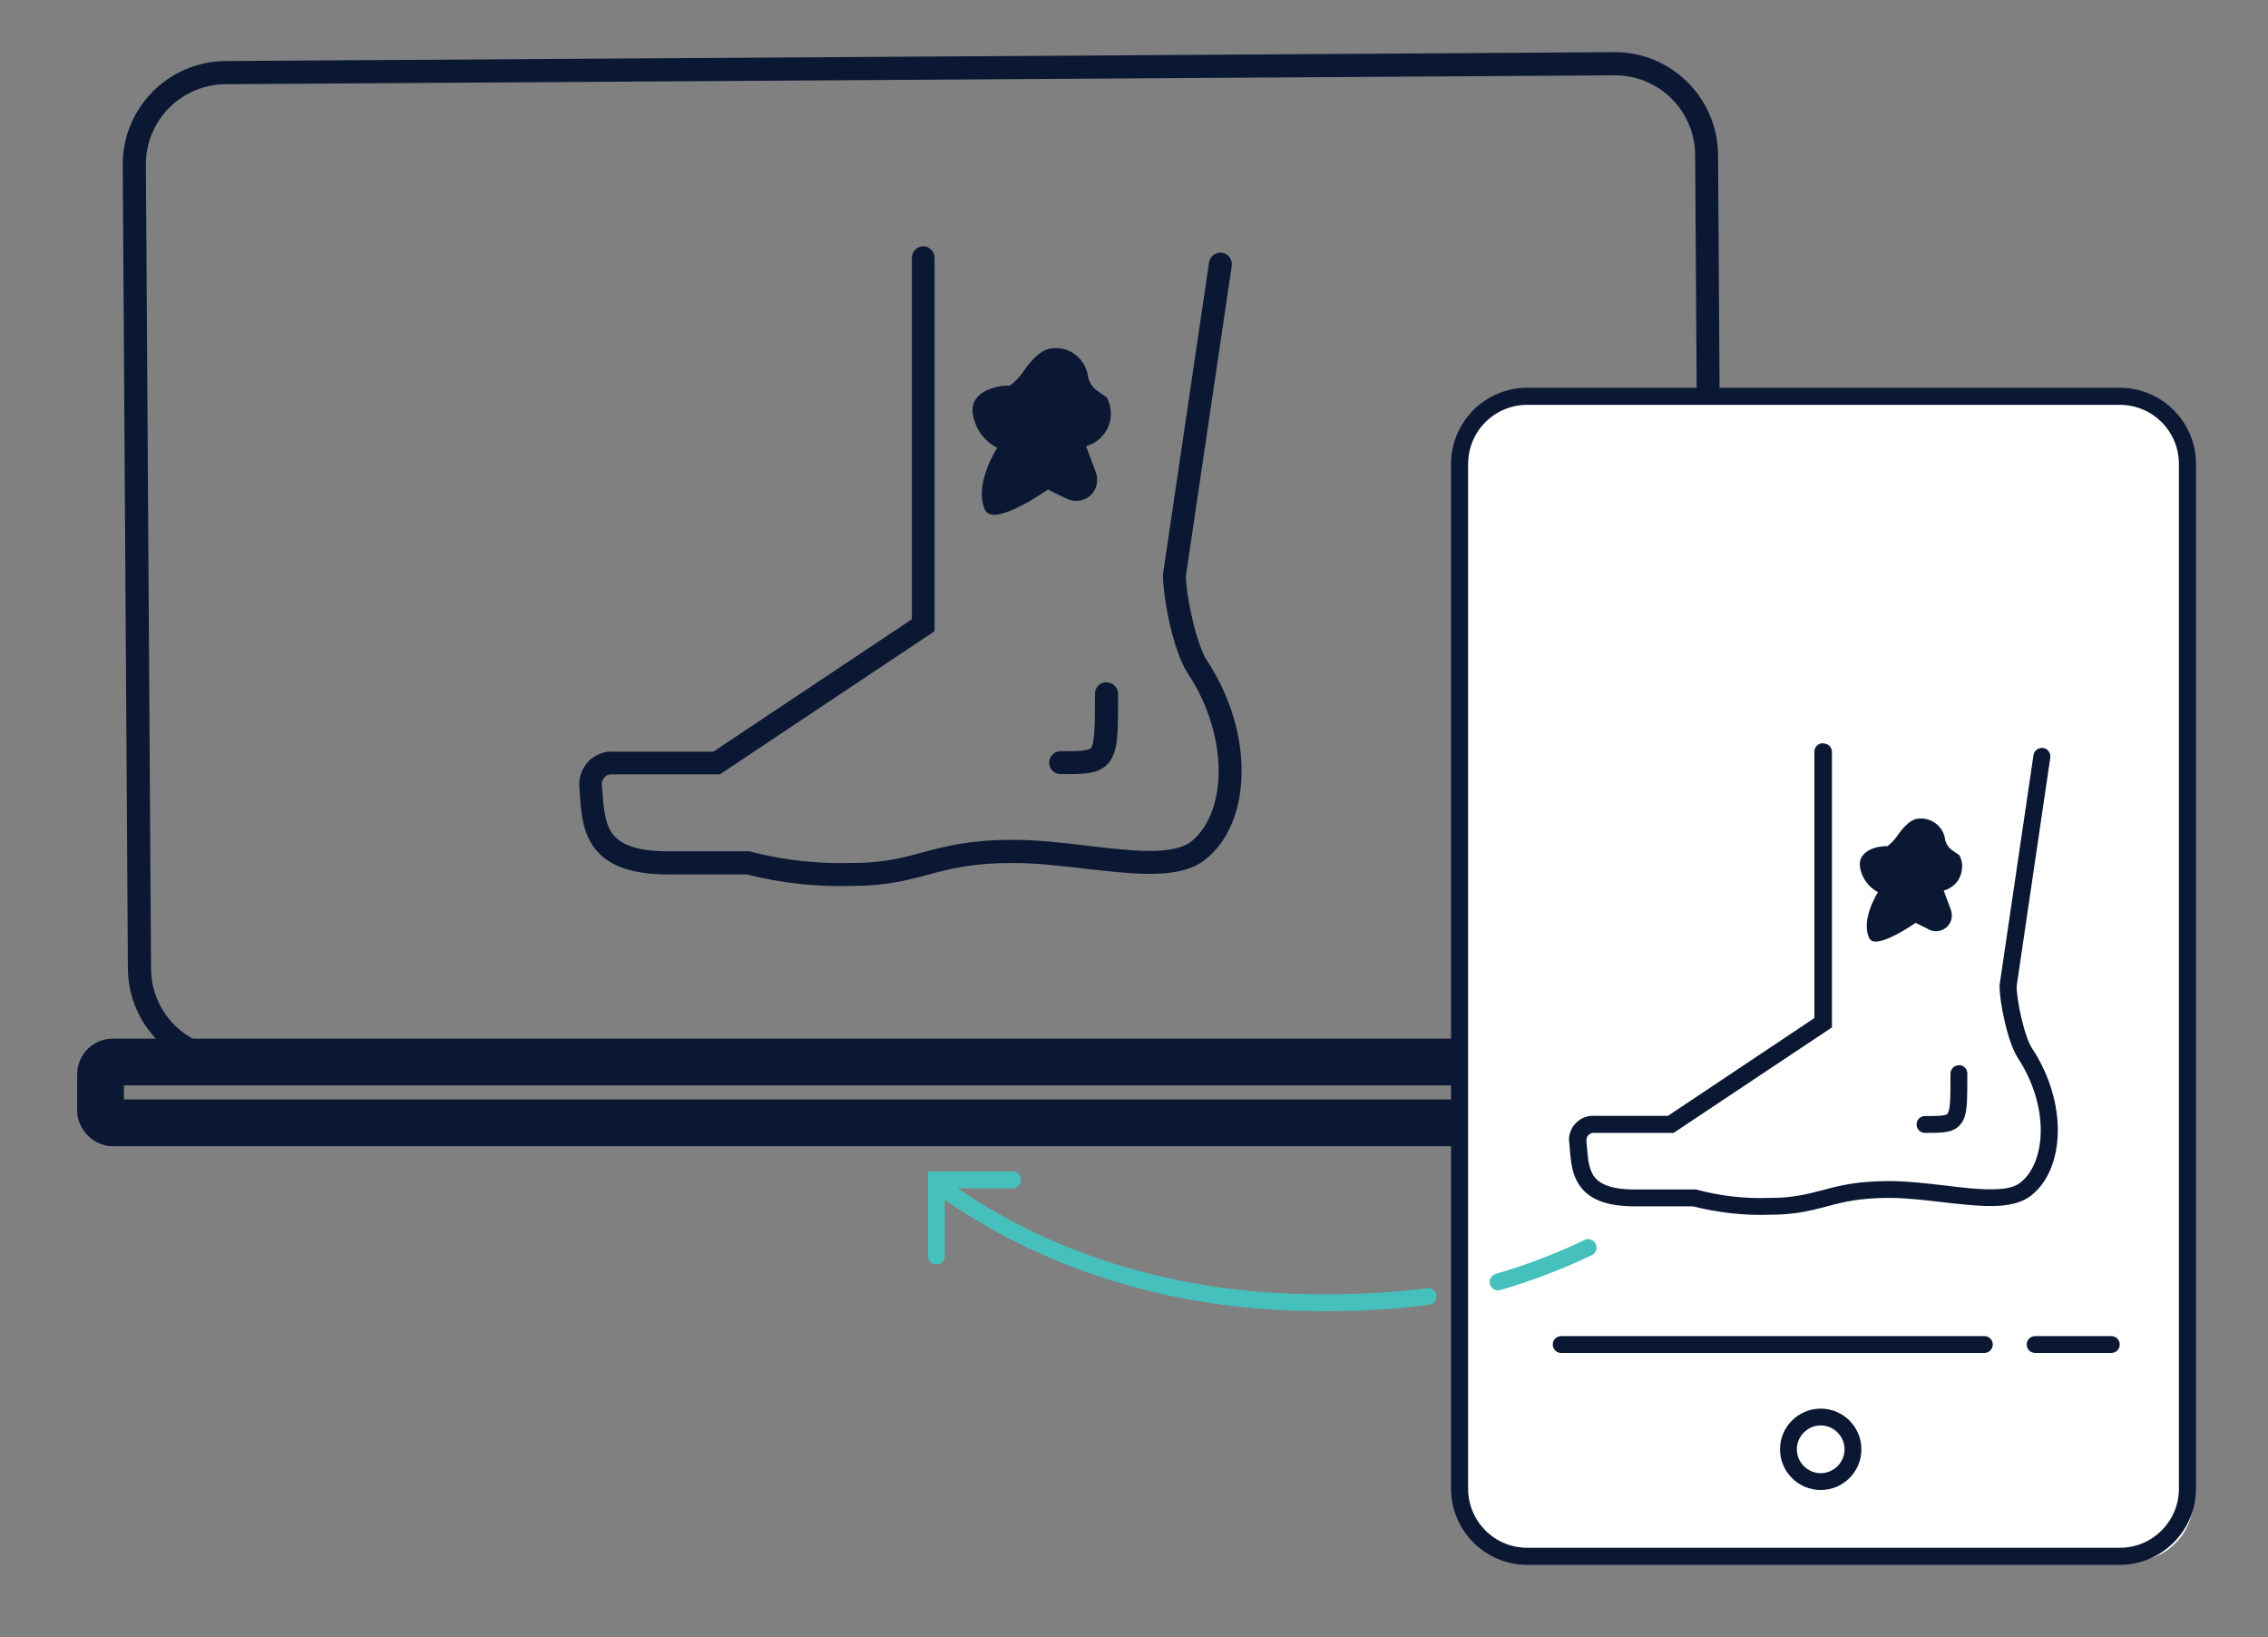 <?xml version="1.0" encoding="UTF-8"?><svg xmlns="http://www.w3.org/2000/svg" viewBox="0 0 97 70"><rect x="0" y="0" width="97" height="70" fill="#808080" stroke="none"/><defs><style>.c{fill:#fff;}.d{stroke:#0b1833;stroke-width:2px;}.d,.e{fill:none;}.f,.g{fill-rule:evenodd;}.f,.h{fill:#0b1833;}.g{fill:#45c0bd;}</style></defs><g id="a"><rect class="e" width="97" height="70"/></g><g id="b"><g><path class="f" d="M6.46,41.42c.01,1.9,1.56,3.43,3.46,3.41l59.39-.38c1.9-.01,3.43-1.56,3.41-3.46l-.22-34.36c-.01-1.9-1.56-3.43-3.46-3.41l-59.39,.38c-1.9,.01-3.43,1.56-3.41,3.46l.22,34.36Zm3.46,4.39c-2.44,.02-4.43-1.95-4.45-4.39l-.22-34.36c-.02-2.44,1.95-4.43,4.39-4.45l59.39-.38c2.44-.02,4.43,1.95,4.45,4.39l.22,34.36c.02,2.44-1.95,4.43-4.39,4.45l-59.39,.38Z"/><path class="h" d="M47.36,17.01l-.46-.32c-.11-.08-.19-.18-.26-.3-.06-.12-.11-.24-.12-.38-.07-.33-.25-.63-.52-.84-.27-.21-.61-.31-.95-.28-.54,0-1.04,.63-1.34,1.08-.15,.2-.33,.38-.53,.53,0-.05-1.59,0-1.59,1.06,.03,.33,.14,.65,.32,.93,.19,.28,.44,.5,.74,.66,0,0-1.04,1.59-.51,2.67,.37,.74,2.68-.89,2.68-.89l.79,.39c.16,.08,.35,.11,.53,.09s.35-.1,.49-.22c.14-.12,.23-.28,.27-.46,.04-.18,.03-.36-.03-.53l-.42-1.12c.21-.06,.4-.16,.56-.3,.16-.14,.29-.32,.38-.51,.09-.2,.13-.41,.12-.63s-.06-.43-.16-.62Z"/><path class="f" d="M47.33,29.18c.27,0,.49,.22,.49,.49v.02c0,.72,0,1.28-.03,1.72-.03,.42-.1,.81-.3,1.11-.23,.34-.56,.48-.91,.53-.32,.05-.72,.05-1.18,.05h-.04c-.27,0-.49-.22-.49-.49s.22-.49,.49-.49c.51,0,.83,0,1.05-.04,.2-.03,.24-.08,.26-.11,.05-.07,.1-.23,.13-.64,.03-.39,.03-.92,.03-1.67,0-.27,.22-.49,.49-.49Z"/><path class="f" d="M39.48,10.53c.27,0,.49,.22,.49,.49v15.97l-9.18,6.12h-4.6c-.06,0-.12,0-.18,.02-.06,.02-.11,.05-.15,.1-.04,.04-.08,.1-.1,.15-.02,.06-.03,.12-.02,.18,.01,.12,.02,.23,.03,.34,.02,.28,.04,.54,.08,.8,.06,.35,.14,.64,.29,.87,.27,.42,.85,.83,2.42,.83h3.5l.06,.02c1.4,.36,2.84,.52,4.28,.48h.02c1.35,0,2.15-.21,3.02-.45,.04,0,.07-.02,.11-.03,.95-.25,1.98-.51,3.77-.51,1.05,0,2.19,.13,3.25,.26,.46,.05,.9,.11,1.31,.14,.7,.07,1.33,.1,1.86,.05,.54-.05,.92-.17,1.17-.35,.72-.54,1.18-1.6,1.21-2.94,.02-1.33-.39-2.87-1.32-4.28l.41-.27-.41,.27c-.32-.48-.58-1.3-.76-2.07-.18-.78-.3-1.61-.3-2.13v-.04l1.97-13.33c.04-.27,.29-.45,.56-.41,.27,.04,.45,.29,.41,.56l-1.96,13.25c0,.42,.11,1.14,.28,1.87,.18,.76,.41,1.43,.62,1.75h0c1.03,1.57,1.51,3.3,1.48,4.84-.02,1.52-.55,2.92-1.6,3.71-.46,.35-1.05,.49-1.67,.55-.62,.05-1.32,.02-2.04-.05-.46-.04-.93-.1-1.41-.15-1.03-.12-2.07-.24-3.06-.24-1.67,0-2.62,.23-3.52,.47l-.11,.03c-.89,.24-1.79,.48-3.26,.48-1.51,.05-3.02-.12-4.49-.49h-3.37c-1.71,0-2.72-.45-3.25-1.28-.25-.39-.37-.83-.43-1.25-.05-.3-.07-.62-.09-.91,0-.1-.02-.2-.02-.3h0c-.02-.21,.01-.41,.08-.6,.07-.19,.18-.36,.32-.51,.14-.14,.32-.25,.51-.32,.18-.07,.38-.1,.57-.08h4.25l8.49-5.66V11.02c0-.27,.22-.49,.49-.49Z"/><rect class="d" x="4.3" y="45.41" width="70.25" height="2.6" rx=".52" ry=".52"/><rect class="c" x="62.58" y="16.79" width="31.22" height="49.96" rx="2.6" ry="2.6"/><path class="f" d="M65.32,17.31c-1.4,0-2.53,1.13-2.53,2.53V63.65c0,1.4,1.13,2.53,2.53,2.53h25.34c1.4,0,2.53-1.13,2.53-2.53V19.84c0-1.4-1.13-2.53-2.53-2.53h-25.34Zm-3.26,2.53c0-1.8,1.46-3.26,3.26-3.26h25.34c1.8,0,3.26,1.46,3.26,3.26V63.65c0,1.8-1.46,3.26-3.26,3.26h-25.34c-1.8,0-3.26-1.46-3.26-3.26V19.84Z"/><path class="h" d="M83.8,36.57l-.34-.24c-.08-.06-.14-.14-.19-.22-.05-.09-.08-.18-.09-.28-.05-.25-.19-.47-.39-.62-.2-.15-.45-.23-.7-.21-.4,0-.76,.46-.99,.8-.11,.15-.24,.28-.39,.39,0-.04-1.17,0-1.17,.78,.02,.25,.1,.48,.24,.69,.14,.21,.32,.37,.54,.49,0,0-.76,1.17-.37,1.97,.27,.54,1.98-.66,1.98-.66l.58,.29c.12,.06,.26,.08,.39,.06,.13-.02,.26-.08,.36-.17,.1-.09,.17-.21,.2-.34s.02-.27-.02-.39l-.31-.83c.15-.04,.3-.12,.42-.22s.22-.23,.28-.38c.06-.15,.09-.3,.09-.46,0-.16-.05-.31-.12-.45Z"/><path class="f" d="M83.78,45.54c.2,0,.36,.16,.36,.36v.02c0,.53,0,.95-.02,1.27-.02,.31-.07,.6-.22,.82-.17,.25-.41,.35-.67,.39-.23,.04-.53,.04-.87,.04h-.03c-.2,0-.36-.16-.36-.36s.16-.36,.36-.36c.38,0,.61,0,.78-.03,.15-.02,.17-.06,.19-.08,.03-.05,.08-.17,.1-.47,.02-.29,.02-.68,.02-1.23,0-.2,.16-.36,.36-.36Z"/><path class="g" d="M40.05,54.07c-.2,0-.36-.16-.36-.36v-3.62h3.62c.2,0,.36,.16,.36,.36s-.16,.36-.36,.36h-2.9v2.9c0,.2-.16,.36-.36,.36Z"/><path class="g" d="M56.43,56.06c1.57,.02,3.14-.07,4.7-.27,.2-.02,.34-.21,.31-.4-.03-.2-.21-.34-.4-.31-1.53,.19-3.07,.28-4.61,.26h0c-5.8,0-11.23-1.58-15.63-4.64-.16-.11-.39-.07-.5,.09-.11,.16-.07,.39,.09,.5,4.54,3.15,10.11,4.77,16.04,4.77Z"/><path class="g" d="M63.72,54.92c-.06-.19,.06-.39,.25-.45,1.3-.38,2.57-.86,3.8-1.45,.18-.09,.4-.01,.48,.17,.09,.18,.01,.4-.17,.48-1.26,.6-2.57,1.1-3.91,1.49-.19,.06-.39-.06-.45-.25Z"/><path class="f" d="M77.87,60.95c-.56,0-1.02,.46-1.02,1.02s.46,1.02,1.02,1.02,1.02-.46,1.02-1.02-.46-1.02-1.02-1.02Zm-1.74,1.02c0-.96,.78-1.74,1.74-1.74s1.74,.78,1.74,1.74-.78,1.74-1.74,1.74-1.74-.78-1.74-1.74Z"/><path class="f" d="M66.41,57.49c0-.2,.16-.36,.36-.36h18.1c.2,0,.36,.16,.36,.36s-.16,.36-.36,.36h-18.1c-.2,0-.36-.16-.36-.36Z"/><path class="f" d="M77.99,31.79c.2,0,.36,.16,.36,.36v11.78l-6.77,4.51h-3.4s-.09,0-.13,.02c-.04,.02-.08,.04-.11,.07-.03,.03-.06,.07-.07,.11-.02,.04-.02,.09-.02,.13,0,.09,.01,.17,.02,.25,.02,.21,.03,.4,.06,.59,.04,.26,.11,.47,.21,.64,.2,.31,.63,.61,1.78,.61h2.62c1.03,.28,2.09,.4,3.16,.36h.01c.99,0,1.58-.16,2.23-.33l.08-.02c.7-.19,1.46-.37,2.78-.37,.77,0,1.61,.1,2.39,.19,.34,.04,.66,.08,.97,.11,.52,.05,.98,.07,1.37,.04,.4-.03,.68-.12,.86-.26,.53-.4,.87-1.18,.89-2.17,.02-.98-.29-2.12-.97-3.16l.3-.2-.3,.2c-.23-.35-.43-.96-.56-1.53-.14-.58-.23-1.18-.23-1.57v-.03l1.45-9.83c.03-.2,.21-.33,.41-.31,.2,.03,.33,.21,.31,.41l-1.44,9.78c0,.31,.08,.84,.21,1.38,.13,.56,.3,1.06,.46,1.29h0c.76,1.16,1.11,2.44,1.09,3.57-.02,1.12-.4,2.15-1.18,2.74-.34,.25-.78,.36-1.23,.4-.46,.04-.97,.01-1.51-.04-.34-.03-.69-.07-1.04-.11-.76-.09-1.53-.18-2.26-.18-1.23,0-1.93,.17-2.6,.35l-.08,.02c-.66,.17-1.32,.35-2.4,.35-1.12,.04-2.23-.09-3.31-.36h-2.49c-1.26,0-2-.33-2.39-.95-.19-.29-.27-.61-.32-.92-.03-.22-.05-.46-.07-.67,0-.08-.01-.15-.02-.22h0c-.01-.15,0-.3,.06-.44,.05-.14,.13-.27,.24-.37,.11-.11,.23-.19,.37-.24,.14-.05,.28-.07,.42-.06h3.14l6.26-4.18v-11.39c0-.2,.16-.36,.36-.36Z"/><path class="f" d="M86.68,57.49c0-.2,.16-.36,.36-.36h3.26c.2,0,.36,.16,.36,.36s-.16,.36-.36,.36h-3.26c-.2,0-.36-.16-.36-.36Z"/></g></g></svg>